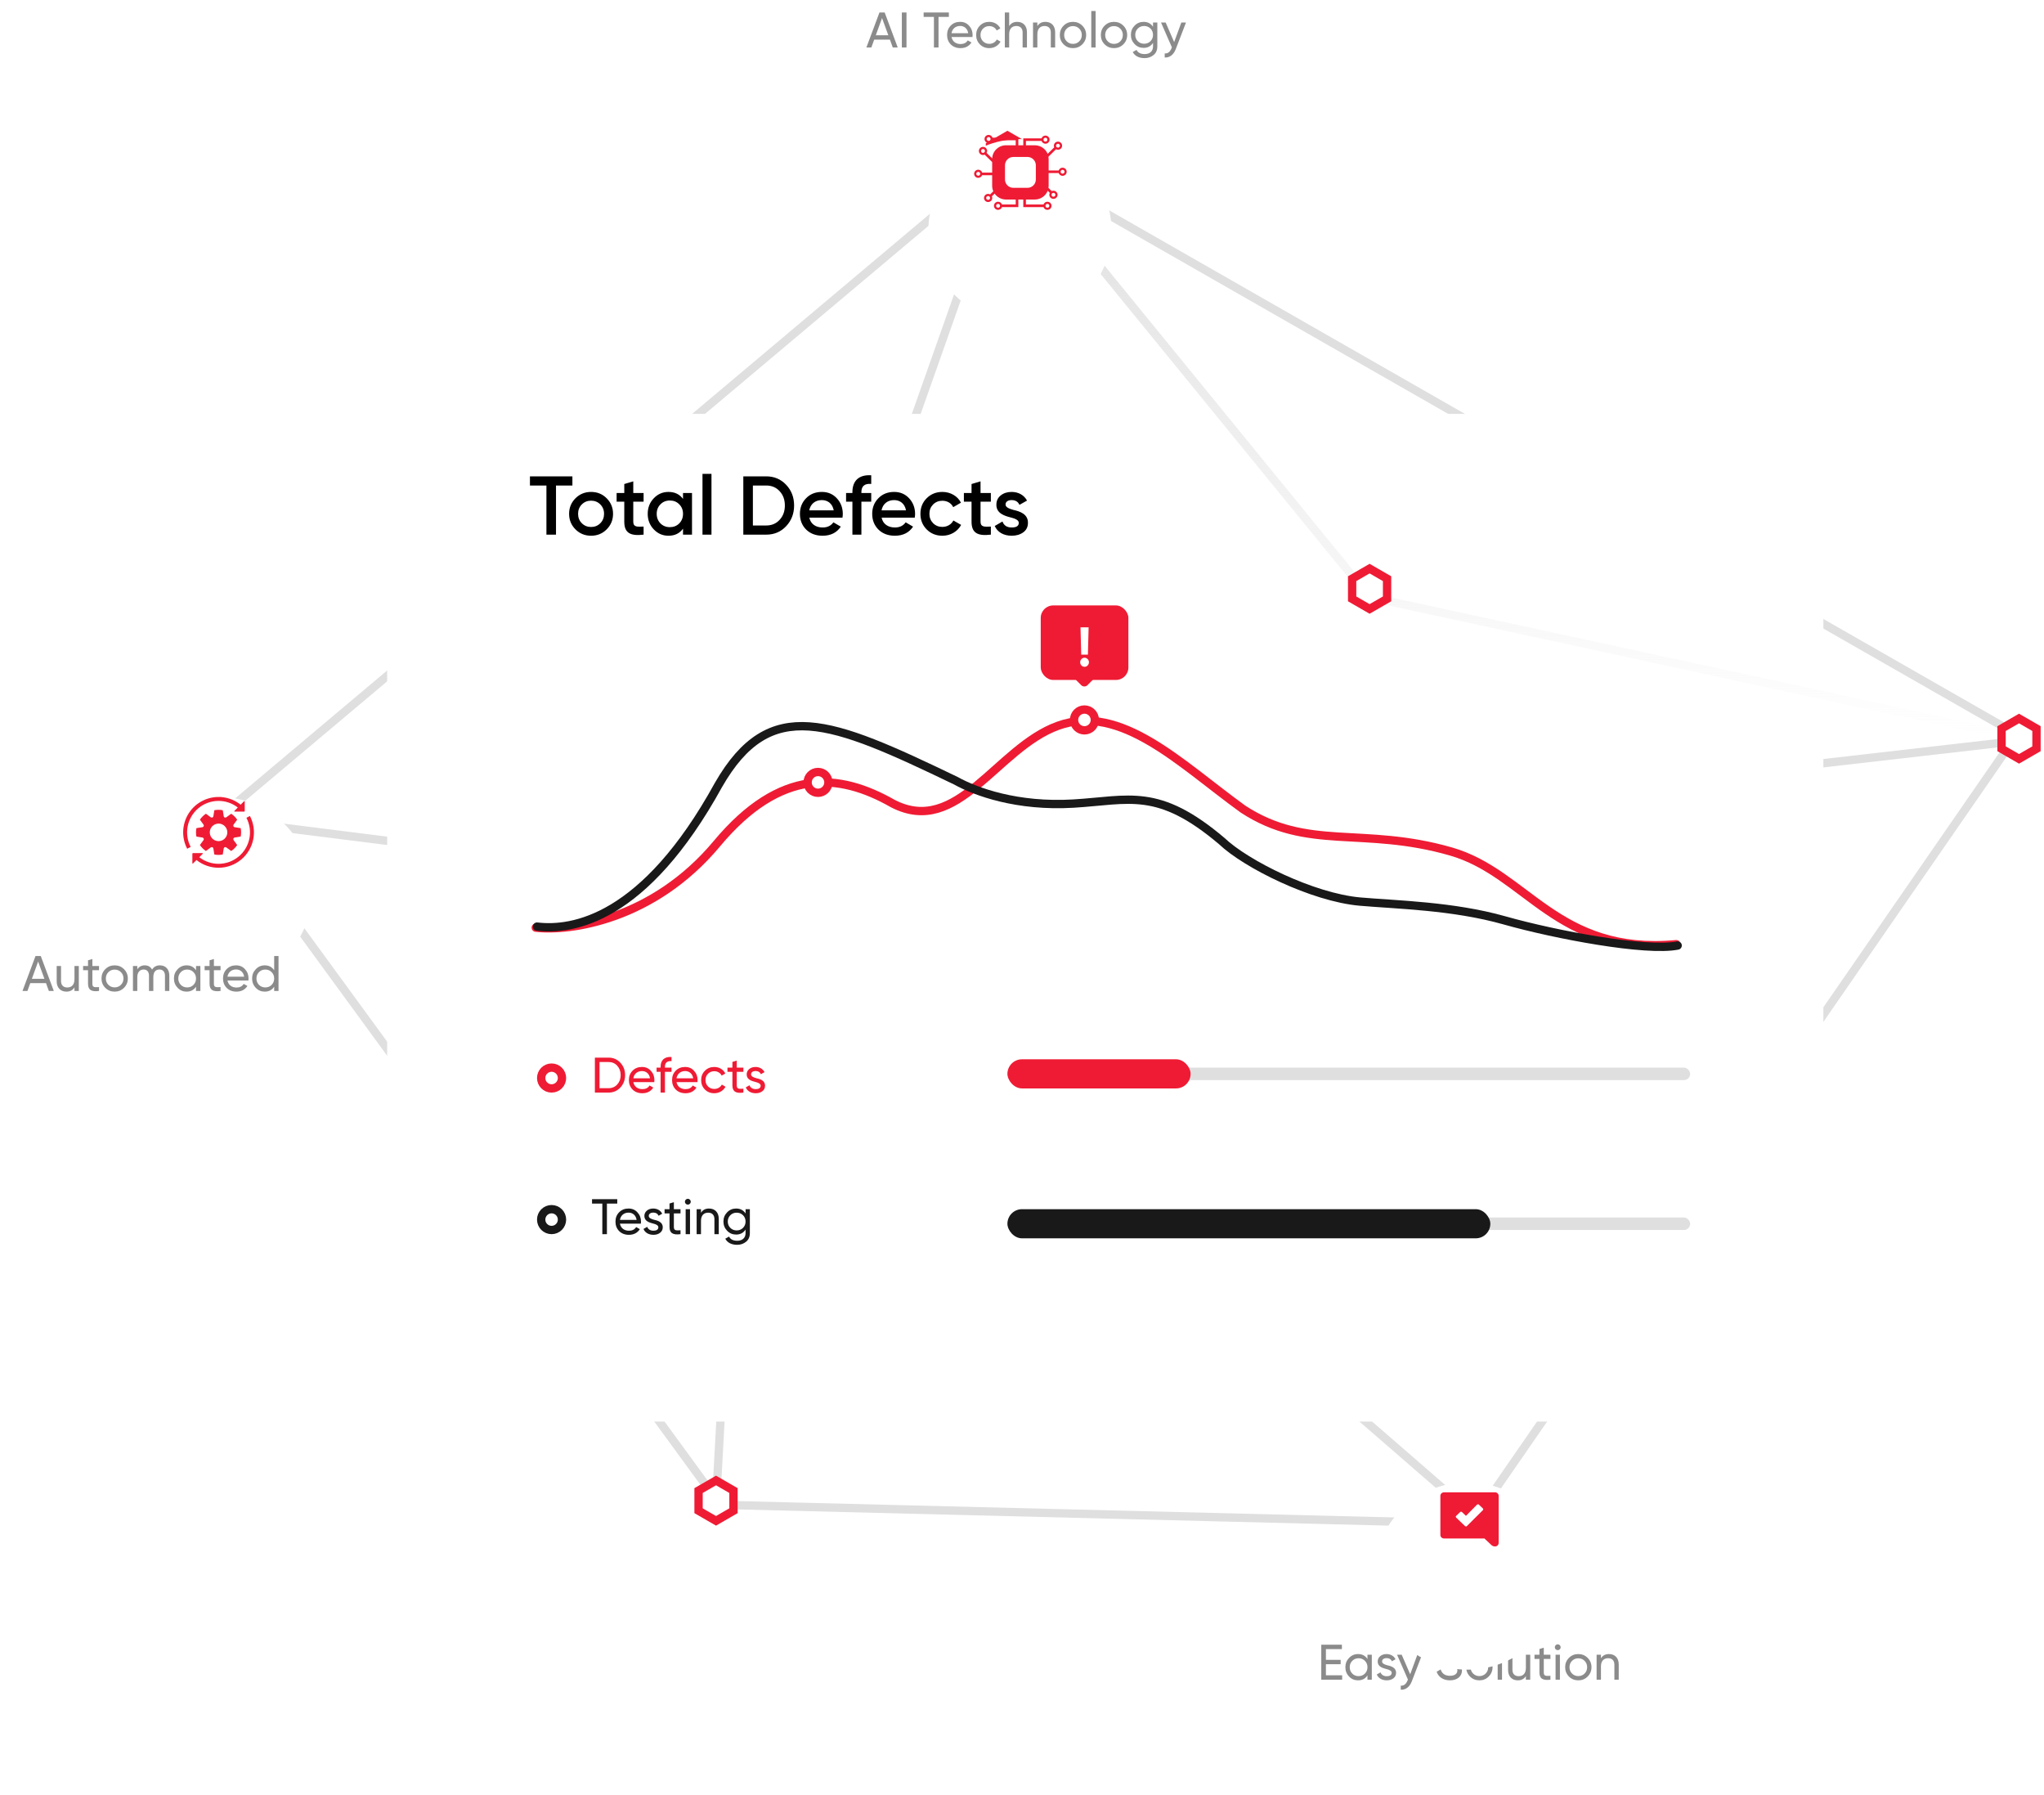 <svg width="491" height="431" viewBox="0 0 491 431" fill="none" xmlns="http://www.w3.org/2000/svg">
<path d="M241.5 37.404L484.5 176.404L353.5 365.904L173 361.404L52.5 196.404L241.5 37.404Z" stroke="#DFDFDF" stroke-width="2"/>
<path d="M53 196.904L180 212.904M180 212.904L485 177.904M180 212.904L242 37.404M180 212.904L354 363.904M180 212.904L172 360.904" stroke="#DFDFDF" stroke-width="2"/>
<g filter="url(#filter0_d)">
<rect x="93" y="85.404" width="345" height="242" rx="22" fill="white"/>
</g>
<path d="M127.3 114.404V116.604H131.26V128.404H133.56V116.604H137.5V114.404H127.3ZM141.984 128.664C143.464 128.664 144.704 128.164 145.724 127.144C146.744 126.124 147.264 124.884 147.264 123.404C147.264 121.924 146.744 120.684 145.724 119.664C144.704 118.644 143.464 118.144 141.984 118.144C140.524 118.144 139.264 118.644 138.244 119.664C137.224 120.684 136.704 121.924 136.704 123.404C136.704 124.884 137.224 126.124 138.244 127.144C139.264 128.164 140.524 128.664 141.984 128.664ZM139.764 125.664C139.164 125.064 138.864 124.304 138.864 123.404C138.864 122.504 139.164 121.744 139.764 121.144C140.364 120.544 141.104 120.244 141.984 120.244C142.864 120.244 143.604 120.544 144.204 121.144C144.804 121.744 145.104 122.504 145.104 123.404C145.104 124.304 144.804 125.064 144.204 125.664C143.604 126.264 142.864 126.564 141.984 126.564C141.104 126.564 140.364 126.264 139.764 125.664ZM154.602 118.404H152.122V115.604L149.962 116.244V118.404H148.122V120.484H149.962V125.284C149.962 127.904 151.302 128.804 154.602 128.404V126.464C152.962 126.544 152.122 126.564 152.122 125.284V120.484H154.602V118.404ZM164.071 119.824C163.251 118.704 162.091 118.144 160.571 118.144C159.191 118.144 158.031 118.644 157.051 119.664C156.071 120.684 155.591 121.924 155.591 123.404C155.591 124.864 156.071 126.124 157.051 127.144C158.031 128.164 159.191 128.664 160.571 128.664C162.091 128.664 163.251 128.104 164.071 126.964V128.404H166.231V118.404H164.071V119.824ZM158.651 125.704C158.051 125.084 157.751 124.324 157.751 123.404C157.751 122.484 158.051 121.724 158.651 121.124C159.251 120.504 160.011 120.204 160.911 120.204C161.811 120.204 162.571 120.504 163.171 121.124C163.771 121.724 164.071 122.484 164.071 123.404C164.071 124.324 163.771 125.084 163.171 125.704C162.571 126.304 161.811 126.604 160.911 126.604C160.011 126.604 159.251 126.304 158.651 125.704ZM170.908 128.404V113.804H168.748V128.404H170.908ZM178.556 114.404V128.404H184.056C185.976 128.404 187.576 127.724 188.836 126.384C190.116 125.024 190.756 123.364 190.756 121.404C190.756 119.424 190.116 117.764 188.836 116.424C187.576 115.084 185.976 114.404 184.056 114.404H178.556ZM180.856 126.204V116.604H184.056C185.376 116.604 186.456 117.064 187.276 117.964C188.116 118.864 188.536 120.004 188.536 121.404C188.536 122.784 188.116 123.944 187.276 124.844C186.456 125.744 185.376 126.204 184.056 126.204H180.856ZM202.373 124.324C202.433 123.944 202.453 123.644 202.453 123.424C202.453 121.964 201.973 120.704 201.033 119.684C200.093 118.664 198.893 118.144 197.433 118.144C195.893 118.144 194.613 118.644 193.633 119.664C192.653 120.664 192.153 121.904 192.153 123.404C192.153 124.924 192.653 126.184 193.653 127.184C194.653 128.164 195.973 128.664 197.593 128.664C199.533 128.664 200.993 127.944 201.973 126.484L200.193 125.444C199.613 126.264 198.753 126.684 197.613 126.684C195.953 126.684 194.733 125.844 194.413 124.324H202.373ZM194.393 122.564C194.693 121.044 195.813 120.104 197.413 120.104C198.833 120.104 199.973 120.944 200.273 122.564H194.393ZM209.281 114.144C206.321 113.964 204.761 115.464 204.761 118.204V118.404H203.241V120.484H204.761V128.404H206.921V120.484H209.281V118.404H206.921V118.204C206.921 116.744 207.701 116.084 209.281 116.224V114.144ZM219.736 124.324C219.796 123.944 219.816 123.644 219.816 123.424C219.816 121.964 219.336 120.704 218.396 119.684C217.456 118.664 216.256 118.144 214.796 118.144C213.256 118.144 211.976 118.644 210.996 119.664C210.016 120.664 209.516 121.904 209.516 123.404C209.516 124.924 210.016 126.184 211.016 127.184C212.016 128.164 213.336 128.664 214.956 128.664C216.896 128.664 218.356 127.944 219.336 126.484L217.556 125.444C216.976 126.264 216.116 126.684 214.976 126.684C213.316 126.684 212.096 125.844 211.776 124.324H219.736ZM211.756 122.564C212.056 121.044 213.176 120.104 214.776 120.104C216.196 120.104 217.336 120.944 217.636 122.564H211.756ZM226.378 128.664C228.318 128.664 230.018 127.664 230.878 126.064L229.018 125.004C228.538 125.944 227.538 126.544 226.358 126.544C225.478 126.544 224.738 126.244 224.138 125.644C223.558 125.044 223.258 124.304 223.258 123.404C223.258 122.504 223.558 121.764 224.138 121.164C224.738 120.564 225.478 120.264 226.358 120.264C227.558 120.264 228.518 120.844 228.978 121.804L230.838 120.724C230.038 119.144 228.318 118.144 226.378 118.144C224.878 118.144 223.618 118.644 222.598 119.664C221.598 120.664 221.098 121.904 221.098 123.404C221.098 124.884 221.598 126.124 222.598 127.144C223.618 128.164 224.878 128.664 226.378 128.664ZM238.02 118.404H235.54V115.604L233.38 116.244V118.404H231.54V120.484H233.38V125.284C233.38 127.904 234.72 128.804 238.02 128.404V126.464C236.38 126.544 235.54 126.564 235.54 125.284V120.484H238.02V118.404ZM241.548 121.164C241.548 120.464 242.188 120.104 243.008 120.104C243.908 120.104 244.548 120.484 244.888 121.244L246.708 120.224C246.008 118.924 244.668 118.144 243.008 118.144C241.968 118.144 241.088 118.424 240.388 118.984C239.688 119.544 239.348 120.284 239.348 121.204C239.308 123.304 241.328 123.904 242.828 124.284C243.888 124.544 244.728 124.924 244.728 125.564C244.728 126.304 244.168 126.684 243.028 126.684C241.888 126.684 241.148 126.204 240.808 125.244L238.948 126.324C239.588 127.784 241.048 128.664 243.028 128.664C244.148 128.664 245.068 128.384 245.808 127.844C246.548 127.304 246.928 126.544 246.928 125.584C246.968 123.444 244.968 122.804 243.428 122.464C242.388 122.164 241.548 121.824 241.548 121.164Z" fill="black"/>
<path d="M142.9 254.004V262.404H146.176C147.316 262.404 148.264 261.996 149.02 261.192C149.776 260.376 150.16 259.38 150.16 258.204C150.16 257.028 149.776 256.032 149.02 255.228C148.264 254.412 147.316 254.004 146.176 254.004H142.9ZM144.016 261.348V255.06H146.176C147.028 255.06 147.736 255.36 148.276 255.96C148.816 256.56 149.092 257.304 149.092 258.204C149.092 259.104 148.816 259.848 148.276 260.448C147.736 261.048 147.028 261.348 146.176 261.348H144.016ZM157.165 259.884C157.189 259.728 157.201 259.572 157.201 259.416C157.201 258.54 156.925 257.796 156.361 257.184C155.809 256.56 155.089 256.248 154.213 256.248C153.289 256.248 152.533 256.548 151.945 257.148C151.357 257.748 151.069 258.504 151.069 259.404C151.069 260.316 151.369 261.072 151.957 261.672C152.557 262.26 153.337 262.56 154.285 262.56C155.461 262.56 156.337 262.104 156.925 261.204L156.037 260.7C155.677 261.288 155.101 261.576 154.309 261.576C153.169 261.576 152.341 260.952 152.137 259.884H157.165ZM154.213 257.232C155.173 257.232 155.965 257.832 156.145 258.972H152.137C152.317 257.916 153.097 257.232 154.213 257.232ZM161.31 253.848C159.618 253.74 158.682 254.604 158.682 256.224V256.404H157.722V257.412H158.682V262.404H159.726V257.412H161.31V256.404H159.726V256.224C159.726 255.228 160.254 254.772 161.31 254.856V253.848ZM167.536 259.884C167.56 259.728 167.572 259.572 167.572 259.416C167.572 258.54 167.296 257.796 166.732 257.184C166.18 256.56 165.46 256.248 164.584 256.248C163.66 256.248 162.904 256.548 162.316 257.148C161.728 257.748 161.44 258.504 161.44 259.404C161.44 260.316 161.74 261.072 162.328 261.672C162.928 262.26 163.708 262.56 164.656 262.56C165.832 262.56 166.708 262.104 167.296 261.204L166.408 260.7C166.048 261.288 165.472 261.576 164.68 261.576C163.54 261.576 162.712 260.952 162.508 259.884H167.536ZM164.584 257.232C165.544 257.232 166.336 257.832 166.516 258.972H162.508C162.688 257.916 163.468 257.232 164.584 257.232ZM171.581 262.56C172.745 262.56 173.765 261.948 174.281 261L173.393 260.484C173.057 261.12 172.385 261.528 171.581 261.528C170.981 261.528 170.477 261.324 170.069 260.916C169.673 260.508 169.469 260.004 169.469 259.404C169.469 258.792 169.673 258.288 170.069 257.88C170.477 257.472 170.981 257.268 171.581 257.268C172.385 257.268 173.057 257.688 173.357 258.324L174.233 257.82C173.765 256.86 172.769 256.248 171.581 256.248C170.681 256.248 169.925 256.548 169.325 257.16C168.725 257.76 168.425 258.504 168.425 259.404C168.425 260.304 168.725 261.048 169.325 261.66C169.925 262.26 170.681 262.56 171.581 262.56ZM178.576 256.404H176.98V254.724L175.936 255.036V256.404H174.748V257.412H175.936V260.664C175.936 262.152 176.752 262.644 178.576 262.404V261.468C177.508 261.516 176.98 261.588 176.98 260.664V257.412H178.576V256.404ZM180.419 258.024C180.419 257.508 180.899 257.22 181.487 257.22C182.123 257.22 182.555 257.472 182.771 257.988L183.647 257.496C183.263 256.716 182.459 256.248 181.487 256.248C180.875 256.248 180.371 256.416 179.963 256.752C179.567 257.088 179.363 257.52 179.363 258.036C179.363 259.308 180.587 259.62 181.535 259.872C182.195 260.028 182.723 260.292 182.723 260.76C182.723 261.324 182.219 261.576 181.535 261.576C180.803 261.576 180.239 261.216 180.047 260.64L179.147 261.156C179.495 262.008 180.371 262.56 181.535 262.56C182.195 262.56 182.723 262.392 183.143 262.068C183.563 261.744 183.779 261.3 183.779 260.76C183.791 259.476 182.543 259.128 181.607 258.924C180.947 258.744 180.419 258.492 180.419 258.024Z" fill="#EF1B34"/>
<path d="M142.216 288.004V289.06H144.688V296.404H145.792V289.06H148.276V288.004H142.216ZM153.943 293.884C153.967 293.728 153.979 293.572 153.979 293.416C153.979 292.54 153.703 291.796 153.139 291.184C152.587 290.56 151.867 290.248 150.991 290.248C150.067 290.248 149.311 290.548 148.723 291.148C148.135 291.748 147.847 292.504 147.847 293.404C147.847 294.316 148.147 295.072 148.735 295.672C149.335 296.26 150.115 296.56 151.063 296.56C152.239 296.56 153.115 296.104 153.703 295.204L152.815 294.7C152.455 295.288 151.879 295.576 151.087 295.576C149.947 295.576 149.119 294.952 148.915 293.884H153.943ZM150.991 291.232C151.951 291.232 152.743 291.832 152.923 292.972H148.915C149.095 291.916 149.875 291.232 150.991 291.232ZM155.844 292.024C155.844 291.508 156.324 291.22 156.912 291.22C157.548 291.22 157.98 291.472 158.196 291.988L159.072 291.496C158.688 290.716 157.884 290.248 156.912 290.248C156.3 290.248 155.796 290.416 155.388 290.752C154.992 291.088 154.788 291.52 154.788 292.036C154.788 293.308 156.012 293.62 156.96 293.872C157.62 294.028 158.148 294.292 158.148 294.76C158.148 295.324 157.644 295.576 156.96 295.576C156.228 295.576 155.664 295.216 155.472 294.64L154.572 295.156C154.92 296.008 155.796 296.56 156.96 296.56C157.62 296.56 158.148 296.392 158.568 296.068C158.988 295.744 159.204 295.3 159.204 294.76C159.216 293.476 157.968 293.128 157.032 292.924C156.372 292.744 155.844 292.492 155.844 292.024ZM163.47 290.404H161.874V288.724L160.83 289.036V290.404H159.642V291.412H160.83V294.664C160.83 296.152 161.646 296.644 163.47 296.404V295.468C162.402 295.516 161.874 295.588 161.874 294.664V291.412H163.47V290.404ZM165.234 289.312C165.618 289.312 165.93 289 165.93 288.616C165.93 288.232 165.618 287.908 165.234 287.908C164.838 287.908 164.526 288.232 164.526 288.616C164.526 289 164.838 289.312 165.234 289.312ZM165.75 296.404V290.404H164.706V296.404H165.75ZM170.331 290.248C169.455 290.248 168.807 290.584 168.387 291.268V290.404H167.343V296.404H168.387V293.224C168.387 291.88 169.083 291.244 170.127 291.244C171.051 291.244 171.615 291.808 171.615 292.78V296.404H172.659V292.72C172.659 291.196 171.735 290.248 170.331 290.248ZM179.096 291.436C178.58 290.644 177.824 290.248 176.84 290.248C175.988 290.248 175.256 290.548 174.668 291.16C174.08 291.76 173.78 292.492 173.78 293.368C173.78 294.244 174.08 294.976 174.668 295.588C175.256 296.2 175.988 296.5 176.84 296.5C177.812 296.5 178.568 296.104 179.096 295.3V296.152C179.096 297.292 178.34 297.988 177.092 297.988C176.12 297.988 175.46 297.652 175.136 296.98L174.224 297.496C174.716 298.444 175.724 298.96 177.068 298.96C177.908 298.96 178.628 298.708 179.228 298.216C179.828 297.724 180.128 297.04 180.128 296.152V290.404H179.096V291.436ZM179.096 293.368C179.096 293.98 178.892 294.484 178.484 294.892C178.076 295.3 177.572 295.504 176.96 295.504C176.348 295.504 175.844 295.3 175.436 294.892C175.028 294.484 174.824 293.98 174.824 293.368C174.824 292.768 175.028 292.264 175.436 291.856C175.844 291.448 176.348 291.244 176.96 291.244C177.572 291.244 178.076 291.448 178.484 291.856C178.892 292.264 179.096 292.768 179.096 293.368Z" fill="#191919"/>
<path d="M128.704 222.791C136.809 223.734 156.856 221.021 172.202 202.624C187.548 184.227 201.614 185.67 214.462 192.983C230.054 201.081 239.33 179.672 254.137 174.309C269.302 168.817 283.542 183.435 298.581 194.312C314.133 204.472 327.273 198.398 348.503 204.487C366.794 209.733 373.999 229.417 402.674 226.761" stroke="#EF1B34" stroke-width="2" stroke-linecap="round"/>
<circle cx="196.5" cy="187.904" r="2.5" fill="white" stroke="#EF1B34" stroke-width="2"/>
<circle cx="260.5" cy="172.904" r="2.5" fill="white" stroke="#EF1B34" stroke-width="2"/>
<rect x="250" y="145.404" width="21.058" height="17.899" rx="3" fill="#EF1B34"/>
<rect x="255.265" y="160.092" width="7.37" height="7.37" rx="1" transform="rotate(-45 255.265 160.092)" fill="#EF1B34"/>
<path d="M261.503 150.669H259.551L259.726 157.221H261.332L261.503 150.669ZM260.529 160.145C261.091 160.145 261.578 159.656 261.582 159.048C261.578 158.45 261.091 157.961 260.529 157.961C259.95 157.961 259.472 158.45 259.476 159.048C259.472 159.656 259.95 160.145 260.529 160.145Z" fill="white"/>
<path d="M129 222.539C137.423 223.541 154.765 220.937 172.602 188.489C184.989 166.958 199.358 172.966 229.582 187.488C234.372 190.158 244.348 193.797 257.825 192.996C271.302 192.195 278.139 188.99 293.499 202.009C299.28 207.517 315.3 215.529 326.696 216.53C335.42 217.297 348.993 217.532 361.38 221.037C373.767 224.542 395.415 228.59 403 227.079" stroke="#191919" stroke-width="2" stroke-linecap="round"/>
<circle cx="132.5" cy="258.904" r="2.5" fill="white" stroke="#EF1B34" stroke-width="2"/>
<circle cx="132.5" cy="292.904" r="2.5" stroke="#191919" stroke-width="2"/>
<rect x="242" y="256.404" width="164" height="3" rx="1.5" fill="#DFDFDF"/>
<rect x="242" y="292.404" width="164" height="3" rx="1.5" fill="#DFDFDF"/>
<rect x="242" y="254.404" width="44" height="7" rx="3.5" fill="#EF1B34"/>
<rect x="242" y="290.404" width="116" height="7" rx="3.5" fill="#191919"/>
<path d="M242.5 37.404L329 143.404L486 177.404" stroke="url(#paint0_linear)" stroke-width="2"/>
<path d="M167.804 357.982L172 355.559L176.196 357.982V362.827L172 365.25L167.804 362.827V357.982Z" fill="white" stroke="#EF1B34" stroke-width="2"/>
<path d="M237.804 34.982L242 32.559L246.196 34.982V39.827L242 42.25L237.804 39.827V34.982Z" fill="white" stroke="#EF1B34" stroke-width="2"/>
<path d="M324.804 138.982L329 136.559L333.196 138.982V143.827L329 146.25L324.804 143.827V138.982Z" fill="white" stroke="#EF1B34" stroke-width="2"/>
<path d="M48.804 194.982L53 192.559L57.196 194.982V199.827L53 202.25L48.804 199.827V194.982Z" fill="white" stroke="#EF1B34" stroke-width="2"/>
<path d="M480.804 174.982L485 172.559L489.196 174.982V179.827L485 182.25L480.804 179.827V174.982Z" fill="white" stroke="#EF1B34" stroke-width="2"/>
<path d="M350.804 362.982L355 360.559L359.196 362.982V367.827L355 370.25L350.804 367.827V362.982Z" fill="white" stroke="#EF1B34" stroke-width="2"/>
<g filter="url(#filter1_d)">
<circle cx="52.5" cy="199.904" r="22.5" fill="white"/>
</g>
<path d="M48.632 198.663L47.24 198.881C47.222 198.884 47.206 198.892 47.193 198.904C47.18 198.917 47.172 198.933 47.169 198.95C47.056 199.581 47.056 200.227 47.169 200.858C47.172 200.876 47.18 200.892 47.193 200.904C47.206 200.917 47.222 200.925 47.24 200.928L48.632 201.146C48.698 201.156 48.761 201.184 48.813 201.225C48.866 201.266 48.907 201.32 48.932 201.382C48.958 201.444 48.967 201.511 48.959 201.578C48.951 201.644 48.926 201.707 48.887 201.761L48.057 202.899C48.046 202.914 48.041 202.931 48.04 202.949C48.04 202.967 48.045 202.984 48.055 202.999C48.422 203.525 48.879 203.982 49.405 204.349C49.42 204.359 49.437 204.364 49.455 204.364C49.473 204.363 49.49 204.358 49.505 204.347L50.642 203.517C50.696 203.478 50.76 203.453 50.826 203.445C50.892 203.437 50.96 203.446 51.021 203.472C51.083 203.497 51.137 203.538 51.179 203.591C51.22 203.643 51.247 203.706 51.258 203.772L51.476 205.164C51.479 205.182 51.487 205.198 51.499 205.211C51.512 205.224 51.528 205.232 51.545 205.236C52.176 205.348 52.822 205.348 53.453 205.236C53.471 205.232 53.487 205.224 53.499 205.211C53.511 205.198 53.52 205.182 53.522 205.164L53.741 203.772C53.751 203.706 53.778 203.643 53.82 203.591C53.861 203.538 53.915 203.497 53.977 203.472C54.039 203.446 54.106 203.437 54.172 203.445C54.239 203.453 54.302 203.478 54.356 203.517L55.494 204.347C55.508 204.358 55.526 204.363 55.544 204.364C55.561 204.364 55.579 204.359 55.593 204.349C56.12 203.982 56.577 203.525 56.943 202.999C56.953 202.984 56.958 202.967 56.958 202.949C56.958 202.931 56.952 202.914 56.942 202.899L56.111 201.761C56.072 201.707 56.047 201.644 56.039 201.578C56.031 201.511 56.041 201.444 56.066 201.382C56.092 201.32 56.133 201.266 56.185 201.225C56.238 201.184 56.3 201.156 56.366 201.146L57.759 200.928C57.776 200.925 57.792 200.917 57.805 200.904C57.818 200.892 57.827 200.876 57.83 200.858C57.942 200.227 57.942 199.581 57.83 198.95C57.827 198.933 57.818 198.917 57.805 198.904C57.792 198.892 57.776 198.884 57.759 198.881L56.366 198.663C56.3 198.652 56.238 198.625 56.185 198.584C56.133 198.542 56.092 198.488 56.066 198.426C56.041 198.365 56.031 198.297 56.039 198.231C56.047 198.165 56.072 198.101 56.111 198.047L56.942 196.909C56.952 196.895 56.958 196.878 56.958 196.86C56.958 196.842 56.953 196.824 56.943 196.81C56.577 196.283 56.12 195.827 55.593 195.46C55.579 195.45 55.561 195.445 55.544 195.445C55.526 195.445 55.508 195.451 55.494 195.461L54.356 196.292C54.302 196.331 54.239 196.356 54.172 196.364C54.106 196.372 54.039 196.362 53.977 196.337C53.915 196.311 53.861 196.27 53.82 196.218C53.778 196.165 53.751 196.103 53.741 196.037L53.522 194.644C53.52 194.627 53.511 194.61 53.499 194.598C53.487 194.585 53.471 194.576 53.453 194.573C52.822 194.461 52.176 194.461 51.545 194.573C51.528 194.576 51.512 194.585 51.499 194.598C51.487 194.61 51.479 194.627 51.476 194.644L51.258 196.037C51.247 196.103 51.22 196.165 51.179 196.218C51.137 196.27 51.083 196.311 51.021 196.337C50.96 196.362 50.892 196.372 50.826 196.364C50.76 196.356 50.696 196.331 50.642 196.292L49.505 195.461C49.49 195.451 49.473 195.445 49.455 195.445C49.437 195.445 49.42 195.45 49.405 195.46C48.879 195.827 48.422 196.283 48.055 196.81C48.045 196.824 48.04 196.842 48.04 196.86C48.041 196.878 48.046 196.895 48.057 196.909L48.887 198.047C48.926 198.101 48.951 198.165 48.959 198.231C48.967 198.297 48.958 198.365 48.932 198.426C48.907 198.488 48.866 198.542 48.813 198.584C48.761 198.625 48.698 198.652 48.632 198.663ZM52.499 197.798C52.916 197.798 53.323 197.922 53.669 198.153C54.015 198.385 54.285 198.714 54.445 199.098C54.604 199.483 54.646 199.907 54.565 200.315C54.483 200.724 54.283 201.099 53.988 201.393C53.694 201.688 53.319 201.889 52.91 201.97C52.502 202.051 52.078 202.009 51.693 201.85C51.309 201.691 50.98 201.421 50.748 201.074C50.517 200.728 50.393 200.321 50.393 199.904C50.393 199.628 50.448 199.354 50.554 199.098C50.66 198.843 50.815 198.611 51.01 198.415C51.206 198.22 51.438 198.064 51.693 197.959C51.949 197.853 52.223 197.798 52.499 197.798ZM44 199.904C43.999 198.304 44.451 196.736 45.302 195.381C46.153 194.026 47.37 192.939 48.812 192.245C50.253 191.551 51.862 191.278 53.452 191.458C55.041 191.638 56.548 192.263 57.799 193.262L58.629 192.431C58.642 192.418 58.658 192.41 58.676 192.406C58.694 192.402 58.713 192.404 58.73 192.411C58.747 192.418 58.762 192.43 58.772 192.446C58.782 192.461 58.788 192.479 58.788 192.497V194.79C58.788 194.807 58.784 194.824 58.778 194.84C58.771 194.855 58.762 194.87 58.75 194.882C58.738 194.894 58.723 194.903 58.708 194.91C58.692 194.917 58.675 194.92 58.658 194.92H56.365C56.347 194.92 56.329 194.914 56.314 194.904C56.298 194.894 56.286 194.879 56.279 194.862C56.272 194.845 56.27 194.827 56.274 194.809C56.278 194.791 56.287 194.774 56.3 194.761L57.127 193.933C55.765 192.877 54.083 192.319 52.361 192.351C50.638 192.383 48.977 193.002 47.655 194.108C46.333 195.213 45.428 196.736 45.091 198.426C44.753 200.116 45.004 201.871 45.8 203.399L44.964 203.837C44.331 202.623 44 201.274 44 199.904ZM46.34 204.889H48.633C48.651 204.889 48.669 204.894 48.685 204.904C48.7 204.915 48.712 204.929 48.719 204.946C48.726 204.963 48.728 204.982 48.724 205C48.721 205.018 48.712 205.035 48.699 205.048L47.871 205.876C49.233 206.931 50.915 207.489 52.638 207.458C54.361 207.426 56.021 206.806 57.343 205.701C58.666 204.596 59.57 203.072 59.908 201.382C60.245 199.692 59.995 197.938 59.198 196.409L60.035 195.972C60.937 197.7 61.218 199.685 60.83 201.596C60.443 203.506 59.41 205.225 57.906 206.465C56.401 207.704 54.516 208.389 52.567 208.404C50.618 208.419 48.723 207.763 47.2 206.547L46.37 207.377C46.356 207.39 46.34 207.399 46.322 207.403C46.304 207.406 46.285 207.404 46.268 207.397C46.251 207.39 46.236 207.378 46.226 207.363C46.216 207.348 46.211 207.33 46.211 207.311V205.019C46.211 204.984 46.224 204.951 46.249 204.927C46.273 204.902 46.306 204.889 46.34 204.889Z" fill="#EF1B34"/>
<path opacity="0.5" d="M12.925 238L9.793 229.6H8.533L5.401 238H6.589L7.273 236.116H11.053L11.737 238H12.925ZM9.157 230.932L10.669 235.072H7.657L9.157 230.932ZM17.889 235.18C17.889 236.524 17.193 237.16 16.149 237.16C15.225 237.16 14.661 236.596 14.661 235.624V232H13.617V235.684C13.617 237.208 14.541 238.156 15.945 238.156C16.821 238.156 17.469 237.82 17.889 237.136V238H18.933V232H17.889V235.18ZM23.787 232H22.191V230.32L21.146 230.632V232H19.959V233.008H21.146V236.26C21.146 237.748 21.962 238.24 23.787 238V237.064C22.718 237.112 22.191 237.184 22.191 236.26V233.008H23.787V232ZM29.782 237.244C30.394 236.632 30.706 235.888 30.706 235C30.706 234.112 30.394 233.368 29.782 232.756C29.17 232.144 28.414 231.844 27.538 231.844C26.662 231.844 25.906 232.144 25.294 232.756C24.682 233.368 24.382 234.112 24.382 235C24.382 235.888 24.682 236.632 25.294 237.244C25.906 237.856 26.662 238.156 27.538 238.156C28.414 238.156 29.17 237.856 29.782 237.244ZM27.538 237.136C26.95 237.136 26.446 236.932 26.038 236.524C25.63 236.116 25.426 235.612 25.426 235C25.426 234.388 25.63 233.884 26.038 233.476C26.446 233.068 26.95 232.864 27.538 232.864C28.138 232.864 28.642 233.068 29.05 233.476C29.458 233.884 29.662 234.388 29.662 235C29.662 235.612 29.458 236.116 29.05 236.524C28.642 236.932 28.138 237.136 27.538 237.136ZM38.416 231.844C37.577 231.844 36.953 232.18 36.532 232.864C36.16 232.18 35.572 231.844 34.769 231.844C33.989 231.844 33.389 232.168 32.98 232.804V232H31.936V238H32.98V234.664C32.98 233.452 33.641 232.84 34.517 232.84C35.297 232.84 35.788 233.38 35.788 234.304V238H36.833V234.664C36.833 233.428 37.408 232.84 38.309 232.84C39.112 232.84 39.629 233.38 39.629 234.304V238H40.672V234.268C40.672 232.78 39.761 231.844 38.416 231.844ZM47.088 233.032C46.572 232.24 45.816 231.844 44.82 231.844C43.98 231.844 43.26 232.156 42.672 232.768C42.084 233.38 41.784 234.124 41.784 235C41.784 235.876 42.084 236.632 42.672 237.244C43.26 237.856 43.98 238.156 44.82 238.156C45.816 238.156 46.572 237.76 47.088 236.968V238H48.132V232H47.088V233.032ZM44.952 237.148C44.352 237.148 43.848 236.944 43.44 236.536C43.032 236.116 42.828 235.612 42.828 235C42.828 234.388 43.032 233.884 43.44 233.476C43.848 233.056 44.352 232.852 44.952 232.852C45.564 232.852 46.068 233.056 46.476 233.476C46.884 233.884 47.088 234.388 47.088 235C47.088 235.612 46.884 236.116 46.476 236.536C46.068 236.944 45.564 237.148 44.952 237.148ZM52.978 232H51.382V230.32L50.338 230.632V232H49.15V233.008H50.338V236.26C50.338 237.748 51.154 238.24 52.978 238V237.064C51.91 237.112 51.382 237.184 51.382 236.26V233.008H52.978V232ZM59.669 235.48C59.693 235.324 59.705 235.168 59.705 235.012C59.705 234.136 59.429 233.392 58.865 232.78C58.313 232.156 57.593 231.844 56.717 231.844C55.793 231.844 55.037 232.144 54.449 232.744C53.861 233.344 53.573 234.1 53.573 235C53.573 235.912 53.873 236.668 54.461 237.268C55.061 237.856 55.841 238.156 56.789 238.156C57.965 238.156 58.841 237.7 59.429 236.8L58.541 236.296C58.181 236.884 57.605 237.172 56.813 237.172C55.673 237.172 54.845 236.548 54.641 235.48H59.669ZM56.717 232.828C57.677 232.828 58.469 233.428 58.649 234.568H54.641C54.821 233.512 55.601 232.828 56.717 232.828ZM65.862 233.032C65.346 232.24 64.59 231.844 63.594 231.844C62.754 231.844 62.034 232.156 61.446 232.768C60.858 233.38 60.558 234.124 60.558 235C60.558 235.876 60.858 236.632 61.446 237.244C62.034 237.856 62.754 238.156 63.594 238.156C64.59 238.156 65.346 237.76 65.862 236.968V238H66.906V229.6H65.862V233.032ZM63.726 237.148C63.126 237.148 62.622 236.944 62.214 236.536C61.806 236.116 61.602 235.612 61.602 235C61.602 234.388 61.806 233.884 62.214 233.476C62.622 233.056 63.126 232.852 63.726 232.852C64.338 232.852 64.842 233.056 65.25 233.476C65.658 233.884 65.862 234.388 65.862 235C65.862 235.612 65.658 236.116 65.25 236.536C64.842 236.944 64.338 237.148 63.726 237.148Z" fill="#191919"/>
<path opacity="0.5" d="M215.647 11.404L212.515 3.004H211.255L208.123 11.404H209.311L209.995 9.52H213.775L214.459 11.404H215.647ZM211.879 4.336L213.391 8.476H210.379L211.879 4.336ZM216.638 11.404H217.754V3.004H216.638V11.404ZM221.872 3.004V4.06H224.344V11.404H225.448V4.06H227.932V3.004H221.872ZM233.599 8.884C233.623 8.728 233.635 8.572 233.635 8.416C233.635 7.54 233.359 6.796 232.795 6.184C232.243 5.56 231.523 5.248 230.647 5.248C229.723 5.248 228.967 5.548 228.379 6.148C227.791 6.748 227.503 7.504 227.503 8.404C227.503 9.316 227.803 10.072 228.391 10.672C228.991 11.26 229.771 11.56 230.719 11.56C231.895 11.56 232.771 11.104 233.359 10.204L232.471 9.7C232.111 10.288 231.535 10.576 230.743 10.576C229.603 10.576 228.775 9.952 228.571 8.884H233.599ZM230.647 6.232C231.607 6.232 232.399 6.832 232.579 7.972H228.571C228.751 6.916 229.531 6.232 230.647 6.232ZM237.643 11.56C238.807 11.56 239.827 10.948 240.343 10L239.455 9.484C239.119 10.12 238.447 10.528 237.643 10.528C237.043 10.528 236.539 10.324 236.131 9.916C235.735 9.508 235.531 9.004 235.531 8.404C235.531 7.792 235.735 7.288 236.131 6.88C236.539 6.472 237.043 6.268 237.643 6.268C238.447 6.268 239.119 6.688 239.419 7.324L240.295 6.82C239.827 5.86 238.831 5.248 237.643 5.248C236.743 5.248 235.987 5.548 235.387 6.16C234.787 6.76 234.487 7.504 234.487 8.404C234.487 9.304 234.787 10.048 235.387 10.66C235.987 11.26 236.743 11.56 237.643 11.56ZM244.362 5.248C243.486 5.248 242.838 5.584 242.418 6.268V3.004H241.374V11.404H242.418V8.224C242.418 6.88 243.114 6.244 244.158 6.244C245.082 6.244 245.646 6.808 245.646 7.78V11.404H246.69V7.72C246.69 6.196 245.766 5.248 244.362 5.248ZM251.135 5.248C250.259 5.248 249.611 5.584 249.191 6.268V5.404H248.147V11.404H249.191V8.224C249.191 6.88 249.887 6.244 250.931 6.244C251.855 6.244 252.419 6.808 252.419 7.78V11.404H253.463V7.72C253.463 6.196 252.539 5.248 251.135 5.248ZM259.985 10.648C260.597 10.036 260.909 9.292 260.909 8.404C260.909 7.516 260.597 6.772 259.985 6.16C259.373 5.548 258.617 5.248 257.741 5.248C256.865 5.248 256.109 5.548 255.497 6.16C254.885 6.772 254.585 7.516 254.585 8.404C254.585 9.292 254.885 10.036 255.497 10.648C256.109 11.26 256.865 11.56 257.741 11.56C258.617 11.56 259.373 11.26 259.985 10.648ZM257.741 10.54C257.153 10.54 256.649 10.336 256.241 9.928C255.833 9.52 255.629 9.016 255.629 8.404C255.629 7.792 255.833 7.288 256.241 6.88C256.649 6.472 257.153 6.268 257.741 6.268C258.341 6.268 258.845 6.472 259.253 6.88C259.661 7.288 259.865 7.792 259.865 8.404C259.865 9.016 259.661 9.52 259.253 9.928C258.845 10.336 258.341 10.54 257.741 10.54ZM263.184 11.404V2.644H262.14V11.404H263.184ZM269.84 10.648C270.452 10.036 270.764 9.292 270.764 8.404C270.764 7.516 270.452 6.772 269.84 6.16C269.228 5.548 268.472 5.248 267.596 5.248C266.72 5.248 265.964 5.548 265.352 6.16C264.74 6.772 264.44 7.516 264.44 8.404C264.44 9.292 264.74 10.036 265.352 10.648C265.964 11.26 266.72 11.56 267.596 11.56C268.472 11.56 269.228 11.26 269.84 10.648ZM267.596 10.54C267.008 10.54 266.504 10.336 266.096 9.928C265.688 9.52 265.484 9.016 265.484 8.404C265.484 7.792 265.688 7.288 266.096 6.88C266.504 6.472 267.008 6.268 267.596 6.268C268.196 6.268 268.7 6.472 269.108 6.88C269.516 7.288 269.72 7.792 269.72 8.404C269.72 9.016 269.516 9.52 269.108 9.928C268.7 10.336 268.196 10.54 267.596 10.54ZM276.975 6.436C276.459 5.644 275.703 5.248 274.719 5.248C273.867 5.248 273.135 5.548 272.547 6.16C271.959 6.76 271.659 7.492 271.659 8.368C271.659 9.244 271.959 9.976 272.547 10.588C273.135 11.2 273.867 11.5 274.719 11.5C275.691 11.5 276.447 11.104 276.975 10.3V11.152C276.975 12.292 276.219 12.988 274.971 12.988C273.999 12.988 273.339 12.652 273.015 11.98L272.103 12.496C272.595 13.444 273.603 13.96 274.947 13.96C275.787 13.96 276.507 13.708 277.107 13.216C277.707 12.724 278.007 12.04 278.007 11.152V5.404H276.975V6.436ZM276.975 8.368C276.975 8.98 276.771 9.484 276.363 9.892C275.955 10.3 275.451 10.504 274.839 10.504C274.227 10.504 273.723 10.3 273.315 9.892C272.907 9.484 272.703 8.98 272.703 8.368C272.703 7.768 272.907 7.264 273.315 6.856C273.723 6.448 274.227 6.244 274.839 6.244C275.451 6.244 275.955 6.448 276.363 6.856C276.771 7.264 276.975 7.768 276.975 8.368ZM282.049 10.108L280.009 5.404H278.893L281.509 11.38L281.401 11.608C281.053 12.484 280.513 12.892 279.781 12.832V13.804C280.981 13.888 281.929 13.132 282.445 11.776L284.893 5.404H283.777L282.049 10.108Z" fill="#191919"/>
<g filter="url(#filter2_d)">
<circle cx="245" cy="41.404" r="22" fill="white"/>
</g>
<path fill-rule="evenodd" clip-rule="evenodd" d="M254.313 40.936C254.446 40.551 254.812 40.272 255.246 40.272C255.791 40.272 256.236 40.71 256.235 41.249C256.235 41.787 255.79 42.226 255.245 42.226C254.811 42.226 254.445 41.946 254.312 41.561H251.901V44.63C251.901 44.798 251.884 44.962 251.859 45.123L252.641 45.895C252.767 45.837 252.906 45.803 253.053 45.803C253.599 45.803 254.042 46.241 254.042 46.78C254.042 47.319 253.599 47.757 253.053 47.757C252.507 47.757 252.063 47.319 252.063 46.78C252.063 46.615 252.108 46.462 252.182 46.325L251.672 45.822C251.187 47.049 249.981 47.92 248.567 47.92H246.443V49.115H250.67C250.802 48.729 251.169 48.45 251.603 48.45C252.149 48.45 252.594 48.888 252.593 49.427C252.594 49.966 252.149 50.404 251.603 50.404C251.169 50.404 250.803 50.125 250.67 49.74H245.81V47.92H244.624V49.739H240.689C240.556 50.124 240.19 50.404 239.755 50.404C239.209 50.404 238.765 49.966 238.765 49.427C238.765 48.889 239.209 48.45 239.755 48.45C240.189 48.45 240.555 48.73 240.688 49.115L243.99 49.114H243.991V47.92H241.668C240.533 47.92 239.531 47.359 238.929 46.503L238.27 47.153C238.324 47.273 238.354 47.404 238.354 47.543C238.354 48.082 237.91 48.52 237.364 48.52C236.818 48.52 236.374 48.082 236.374 47.543C236.374 47.005 236.818 46.566 237.364 46.566C237.538 46.566 237.699 46.614 237.842 46.692L238.608 45.935C238.433 45.535 238.334 45.094 238.334 44.63V42.082H235.913C235.772 42.45 235.413 42.714 234.99 42.714C234.444 42.714 234 42.276 234 41.737C234 41.198 234.444 40.759 234.99 40.759C235.437 40.759 235.811 41.055 235.934 41.457H238.334V38.923L236.534 37.146C236.411 37.201 236.276 37.232 236.133 37.232C235.587 37.232 235.142 36.794 235.142 36.255C235.142 35.716 235.587 35.277 236.133 35.277C236.679 35.277 237.123 35.716 237.123 36.255C237.123 36.424 237.075 36.581 236.998 36.72L238.341 38.045C238.413 36.291 239.873 34.889 241.668 34.889H243.99V33.694H238.419C238.286 34.079 237.92 34.359 237.485 34.359C236.939 34.359 236.495 33.921 236.495 33.382C236.495 32.843 236.939 32.404 237.485 32.404C237.92 32.404 238.285 32.684 238.419 33.069H244.624V34.889H245.809V33.226H250.196C250.329 32.841 250.695 32.561 251.129 32.561C251.675 32.561 252.119 33 252.119 33.538C252.119 34.078 251.675 34.516 251.129 34.516C250.695 34.516 250.329 34.236 250.196 33.851H246.443V34.889H248.567C249.968 34.889 251.164 35.742 251.658 36.95L253.242 35.387C253.187 35.266 253.156 35.132 253.156 34.991C253.156 34.453 253.6 34.014 254.146 34.014C254.691 34.014 255.136 34.453 255.135 34.991C255.135 35.53 254.691 35.969 254.145 35.969C253.974 35.969 253.814 35.921 253.673 35.845L251.853 37.641C251.882 37.817 251.901 37.996 251.901 38.179V40.936H254.313ZM254.614 34.991C254.614 34.737 254.404 34.529 254.146 34.529C253.887 34.529 253.677 34.737 253.677 34.991C253.677 35.246 253.887 35.453 254.146 35.453C254.403 35.453 254.614 35.246 254.614 34.991ZM251.597 33.538C251.597 33.283 251.387 33.076 251.129 33.076C250.871 33.076 250.661 33.284 250.661 33.538C250.661 33.793 250.871 34 251.129 34C251.387 34 251.597 33.793 251.597 33.538ZM237.017 33.382C237.017 33.637 237.227 33.844 237.485 33.844C237.743 33.844 237.953 33.637 237.953 33.382C237.953 33.127 237.743 32.92 237.485 32.92C237.227 32.92 237.017 33.127 237.017 33.382ZM236.357 36.657L236.541 36.476C236.578 36.41 236.601 36.335 236.6 36.255C236.6 36 236.391 35.793 236.133 35.793C235.874 35.793 235.664 36 235.664 36.255C235.664 36.51 235.874 36.717 236.133 36.717C236.214 36.717 236.29 36.694 236.357 36.657ZM234.522 41.737C234.522 41.992 234.732 42.199 234.99 42.199C235.248 42.199 235.458 41.992 235.458 41.737C235.458 41.482 235.248 41.275 234.99 41.275C234.732 41.275 234.522 41.482 234.522 41.737ZM236.896 47.544C236.896 47.798 237.106 48.006 237.364 48.006C237.622 48.006 237.832 47.798 237.832 47.544C237.832 47.289 237.622 47.081 237.364 47.081C237.106 47.081 236.896 47.289 236.896 47.544ZM239.286 49.428C239.286 49.683 239.497 49.89 239.755 49.89C240.013 49.89 240.222 49.683 240.222 49.428C240.222 49.173 240.013 48.965 239.755 48.965C239.497 48.965 239.286 49.173 239.286 49.428ZM252.071 49.428C252.071 49.173 251.861 48.966 251.603 48.966C251.345 48.966 251.135 49.173 251.135 49.428C251.135 49.683 251.345 49.89 251.603 49.89C251.861 49.89 252.071 49.683 252.071 49.428ZM253.522 46.781C253.522 46.526 253.312 46.319 253.053 46.319C252.796 46.319 252.585 46.526 252.585 46.781C252.585 47.036 252.796 47.243 253.053 47.243C253.312 47.243 253.522 47.036 253.522 46.781ZM254.777 41.249C254.777 41.504 254.987 41.711 255.246 41.711C255.504 41.711 255.714 41.504 255.714 41.249C255.714 40.994 255.503 40.787 255.246 40.787C254.987 40.787 254.777 40.994 254.777 41.249ZM243.412 37.698C242.307 37.698 241.412 38.594 241.412 39.698V43.11C241.412 44.215 242.307 45.11 243.412 45.11H246.824C247.928 45.11 248.824 44.215 248.824 43.11V39.698C248.824 38.594 247.928 37.698 246.824 37.698H243.412Z" fill="#EF1B34"/>
<path opacity="0.5" d="M318.506 399.684H322.046V398.64H318.506V396.06H322.346V395.004H317.39V403.404H322.406V402.348H318.506V399.684ZM328.485 398.436C327.969 397.644 327.213 397.248 326.217 397.248C325.377 397.248 324.657 397.56 324.069 398.172C323.481 398.784 323.181 399.528 323.181 400.404C323.181 401.28 323.481 402.036 324.069 402.648C324.657 403.26 325.377 403.56 326.217 403.56C327.213 403.56 327.969 403.164 328.485 402.372V403.404H329.529V397.404H328.485V398.436ZM326.349 402.552C325.749 402.552 325.245 402.348 324.837 401.94C324.429 401.52 324.225 401.016 324.225 400.404C324.225 399.792 324.429 399.288 324.837 398.88C325.245 398.46 325.749 398.256 326.349 398.256C326.961 398.256 327.465 398.46 327.873 398.88C328.281 399.288 328.485 399.792 328.485 400.404C328.485 401.016 328.281 401.52 327.873 401.94C327.465 402.348 326.961 402.552 326.349 402.552ZM331.999 399.024C331.999 398.508 332.479 398.22 333.067 398.22C333.703 398.22 334.135 398.472 334.351 398.988L335.227 398.496C334.843 397.716 334.039 397.248 333.067 397.248C332.455 397.248 331.951 397.416 331.543 397.752C331.147 398.088 330.943 398.52 330.943 399.036C330.943 400.308 332.167 400.62 333.115 400.872C333.775 401.028 334.303 401.292 334.303 401.76C334.303 402.324 333.799 402.576 333.115 402.576C332.383 402.576 331.819 402.216 331.627 401.64L330.727 402.156C331.075 403.008 331.951 403.56 333.115 403.56C333.775 403.56 334.303 403.392 334.723 403.068C335.143 402.744 335.359 402.3 335.359 401.76C335.371 400.476 334.123 400.128 333.187 399.924C332.527 399.744 331.999 399.492 331.999 399.024ZM338.75 402.108L336.71 397.404H335.594L338.21 403.38L338.102 403.608C337.754 404.484 337.214 404.892 336.482 404.832V405.804C337.682 405.888 338.63 405.132 339.146 403.776L341.594 397.404H340.478L338.75 402.108ZM348.286 403.56C349.15 403.56 349.846 403.344 350.386 402.912C350.926 402.468 351.19 401.88 351.19 401.148C351.19 400.62 351.07 400.188 350.77 399.888C350.566 399.648 350.458 399.516 350.122 399.336C349.798 399.156 349.702 399.096 349.282 398.94C349.078 398.856 348.934 398.808 348.838 398.772L348.346 398.616C347.698 398.412 347.242 398.208 346.978 398.016C346.714 397.824 346.582 397.548 346.582 397.176C346.582 396.408 347.194 395.928 348.106 395.928C349.018 395.928 349.654 396.36 350.014 397.224L350.95 396.684C350.458 395.58 349.438 394.848 348.106 394.848C347.374 394.848 346.75 395.064 346.234 395.496C345.718 395.916 345.466 396.492 345.466 397.224C345.466 397.836 345.718 398.328 345.994 398.628C346.126 398.772 346.33 398.916 346.606 399.06C346.882 399.192 347.122 399.3 347.302 399.372L348.106 399.636C348.814 399.864 349.33 400.068 349.63 400.272C349.93 400.476 350.086 400.776 350.086 401.172C350.086 401.952 349.462 402.468 348.31 402.468C347.146 402.468 346.39 401.964 346.066 400.944L345.106 401.496C345.55 402.78 346.714 403.56 348.286 403.56ZM357.608 402.648C358.22 402.036 358.532 401.292 358.532 400.404C358.532 399.516 358.22 398.772 357.608 398.16C356.996 397.548 356.24 397.248 355.364 397.248C354.488 397.248 353.732 397.548 353.12 398.16C352.508 398.772 352.208 399.516 352.208 400.404C352.208 401.292 352.508 402.036 353.12 402.648C353.732 403.26 354.488 403.56 355.364 403.56C356.24 403.56 356.996 403.26 357.608 402.648ZM355.364 402.54C354.776 402.54 354.272 402.336 353.864 401.928C353.456 401.52 353.252 401.016 353.252 400.404C353.252 399.792 353.456 399.288 353.864 398.88C354.272 398.472 354.776 398.268 355.364 398.268C355.964 398.268 356.468 398.472 356.876 398.88C357.284 399.288 357.488 399.792 357.488 400.404C357.488 401.016 357.284 401.52 356.876 401.928C356.468 402.336 355.964 402.54 355.364 402.54ZM360.807 403.404V394.644H359.763V403.404H360.807ZM366.539 400.584C366.539 401.928 365.843 402.564 364.799 402.564C363.875 402.564 363.311 402 363.311 401.028V397.404H362.267V401.088C362.267 402.612 363.191 403.56 364.595 403.56C365.471 403.56 366.119 403.224 366.539 402.54V403.404H367.583V397.404H366.539V400.584ZM372.437 397.404H370.841V395.724L369.797 396.036V397.404H368.609V398.412H369.797V401.664C369.797 403.152 370.613 403.644 372.437 403.404V402.468C371.369 402.516 370.841 402.588 370.841 401.664V398.412H372.437V397.404ZM374.201 396.312C374.585 396.312 374.897 396 374.897 395.616C374.897 395.232 374.585 394.908 374.201 394.908C373.805 394.908 373.493 395.232 373.493 395.616C373.493 396 373.805 396.312 374.201 396.312ZM374.717 403.404V397.404H373.673V403.404H374.717ZM381.374 402.648C381.986 402.036 382.298 401.292 382.298 400.404C382.298 399.516 381.986 398.772 381.374 398.16C380.762 397.548 380.006 397.248 379.13 397.248C378.254 397.248 377.498 397.548 376.886 398.16C376.274 398.772 375.974 399.516 375.974 400.404C375.974 401.292 376.274 402.036 376.886 402.648C377.498 403.26 378.254 403.56 379.13 403.56C380.006 403.56 380.762 403.26 381.374 402.648ZM379.13 402.54C378.542 402.54 378.038 402.336 377.63 401.928C377.222 401.52 377.018 401.016 377.018 400.404C377.018 399.792 377.222 399.288 377.63 398.88C378.038 398.472 378.542 398.268 379.13 398.268C379.73 398.268 380.234 398.472 380.642 398.88C381.05 399.288 381.254 399.792 381.254 400.404C381.254 401.016 381.05 401.52 380.642 401.928C380.234 402.336 379.73 402.54 379.13 402.54ZM386.516 397.248C385.64 397.248 384.992 397.584 384.572 398.268V397.404H383.528V403.404H384.572V400.224C384.572 398.88 385.268 398.244 386.312 398.244C387.236 398.244 387.8 398.808 387.8 399.78V403.404H388.844V399.72C388.844 398.196 387.92 397.248 386.516 397.248Z" fill="#191919"/>
<g filter="url(#filter3_d)">
<circle cx="352.5" cy="364.5" r="22.5" fill="white"/>
</g>
<path d="M359.126 358.404H346.874C346.642 358.405 346.42 358.493 346.256 358.65C346.092 358.807 346 359.02 346 359.242V368.652C346 368.874 346.092 369.086 346.256 369.243C346.337 369.321 346.434 369.382 346.54 369.424C346.646 369.466 346.759 369.488 346.874 369.488H356.586L358.248 371.061C358.481 371.281 358.795 371.404 359.123 371.404C359.238 371.404 359.352 371.383 359.458 371.341C359.565 371.299 359.661 371.237 359.743 371.159C359.824 371.082 359.889 370.989 359.933 370.888C359.977 370.786 360 370.677 360 370.567V359.242C360 359.02 359.908 358.807 359.744 358.65C359.58 358.493 359.358 358.405 359.126 358.404ZM356.203 362.693L352.364 366.514C352.335 366.542 352.301 366.564 352.263 366.579C352.225 366.594 352.185 366.601 352.144 366.601C352.103 366.601 352.062 366.594 352.025 366.579C351.987 366.564 351.952 366.542 351.924 366.514L349.797 364.482C349.768 364.454 349.745 364.421 349.73 364.385C349.714 364.349 349.706 364.31 349.706 364.271C349.706 364.232 349.714 364.193 349.73 364.157C349.745 364.121 349.768 364.088 349.797 364.061L350.752 363.147C350.781 363.12 350.815 363.098 350.853 363.083C350.891 363.068 350.931 363.06 350.972 363.06C351.013 363.06 351.054 363.068 351.091 363.083C351.129 363.098 351.164 363.12 351.192 363.147L352.143 364.058L354.808 361.36C354.836 361.333 354.871 361.311 354.909 361.296C354.946 361.281 354.987 361.273 355.028 361.273C355.069 361.273 355.109 361.281 355.147 361.296C355.185 361.311 355.219 361.333 355.248 361.36L356.203 362.272C356.232 362.3 356.255 362.333 356.27 362.369C356.286 362.405 356.294 362.444 356.294 362.483C356.294 362.522 356.286 362.561 356.27 362.597C356.255 362.633 356.232 362.666 356.203 362.693Z" fill="#EF1B34"/>
<defs>
<filter id="filter0_d" x="63" y="69.404" width="405" height="302" filterUnits="userSpaceOnUse" color-interpolation-filters="sRGB">
<feFlood flood-opacity="0" result="BackgroundImageFix"/>
<feColorMatrix in="SourceAlpha" type="matrix" values="0 0 0 0 0 0 0 0 0 0 0 0 0 0 0 0 0 0 127 0" result="hardAlpha"/>
<feOffset dy="14"/>
<feGaussianBlur stdDeviation="15"/>
<feColorMatrix type="matrix" values="0 0 0 0 0 0 0 0 0 0 0 0 0 0 0 0 0 0 0.1 0"/>
<feBlend mode="normal" in2="BackgroundImageFix" result="effect1_dropShadow"/>
<feBlend mode="normal" in="SourceGraphic" in2="effect1_dropShadow" result="shape"/>
</filter>
<filter id="filter1_d" x="0" y="161.404" width="105" height="105" filterUnits="userSpaceOnUse" color-interpolation-filters="sRGB">
<feFlood flood-opacity="0" result="BackgroundImageFix"/>
<feColorMatrix in="SourceAlpha" type="matrix" values="0 0 0 0 0 0 0 0 0 0 0 0 0 0 0 0 0 0 127 0" result="hardAlpha"/>
<feOffset dy="14"/>
<feGaussianBlur stdDeviation="15"/>
<feColorMatrix type="matrix" values="0 0 0 0 0 0 0 0 0 0 0 0 0 0 0 0 0 0 0.1 0"/>
<feBlend mode="normal" in2="BackgroundImageFix" result="effect1_dropShadow"/>
<feBlend mode="normal" in="SourceGraphic" in2="effect1_dropShadow" result="shape"/>
</filter>
<filter id="filter2_d" x="193" y="3.404" width="104" height="104" filterUnits="userSpaceOnUse" color-interpolation-filters="sRGB">
<feFlood flood-opacity="0" result="BackgroundImageFix"/>
<feColorMatrix in="SourceAlpha" type="matrix" values="0 0 0 0 0 0 0 0 0 0 0 0 0 0 0 0 0 0 127 0" result="hardAlpha"/>
<feOffset dy="14"/>
<feGaussianBlur stdDeviation="15"/>
<feColorMatrix type="matrix" values="0 0 0 0 0 0 0 0 0 0 0 0 0 0 0 0 0 0 0.1 0"/>
<feBlend mode="normal" in2="BackgroundImageFix" result="effect1_dropShadow"/>
<feBlend mode="normal" in="SourceGraphic" in2="effect1_dropShadow" result="shape"/>
</filter>
<filter id="filter3_d" x="300" y="326" width="105" height="105" filterUnits="userSpaceOnUse" color-interpolation-filters="sRGB">
<feFlood flood-opacity="0" result="BackgroundImageFix"/>
<feColorMatrix in="SourceAlpha" type="matrix" values="0 0 0 0 0 0 0 0 0 0 0 0 0 0 0 0 0 0 127 0" result="hardAlpha"/>
<feOffset dy="14"/>
<feGaussianBlur stdDeviation="15"/>
<feColorMatrix type="matrix" values="0 0 0 0 0 0 0 0 0 0 0 0 0 0 0 0 0 0 0.1 0"/>
<feBlend mode="normal" in2="BackgroundImageFix" result="effect1_dropShadow"/>
<feBlend mode="normal" in="SourceGraphic" in2="effect1_dropShadow" result="shape"/>
</filter>
<linearGradient id="paint0_linear" x1="364.25" y1="37.404" x2="364.25" y2="177.404" gradientUnits="userSpaceOnUse">
<stop stop-color="#DFDFDF"/>
<stop offset="1" stop-color="#DFDFDF" stop-opacity="0"/>
</linearGradient>
</defs>
</svg>
